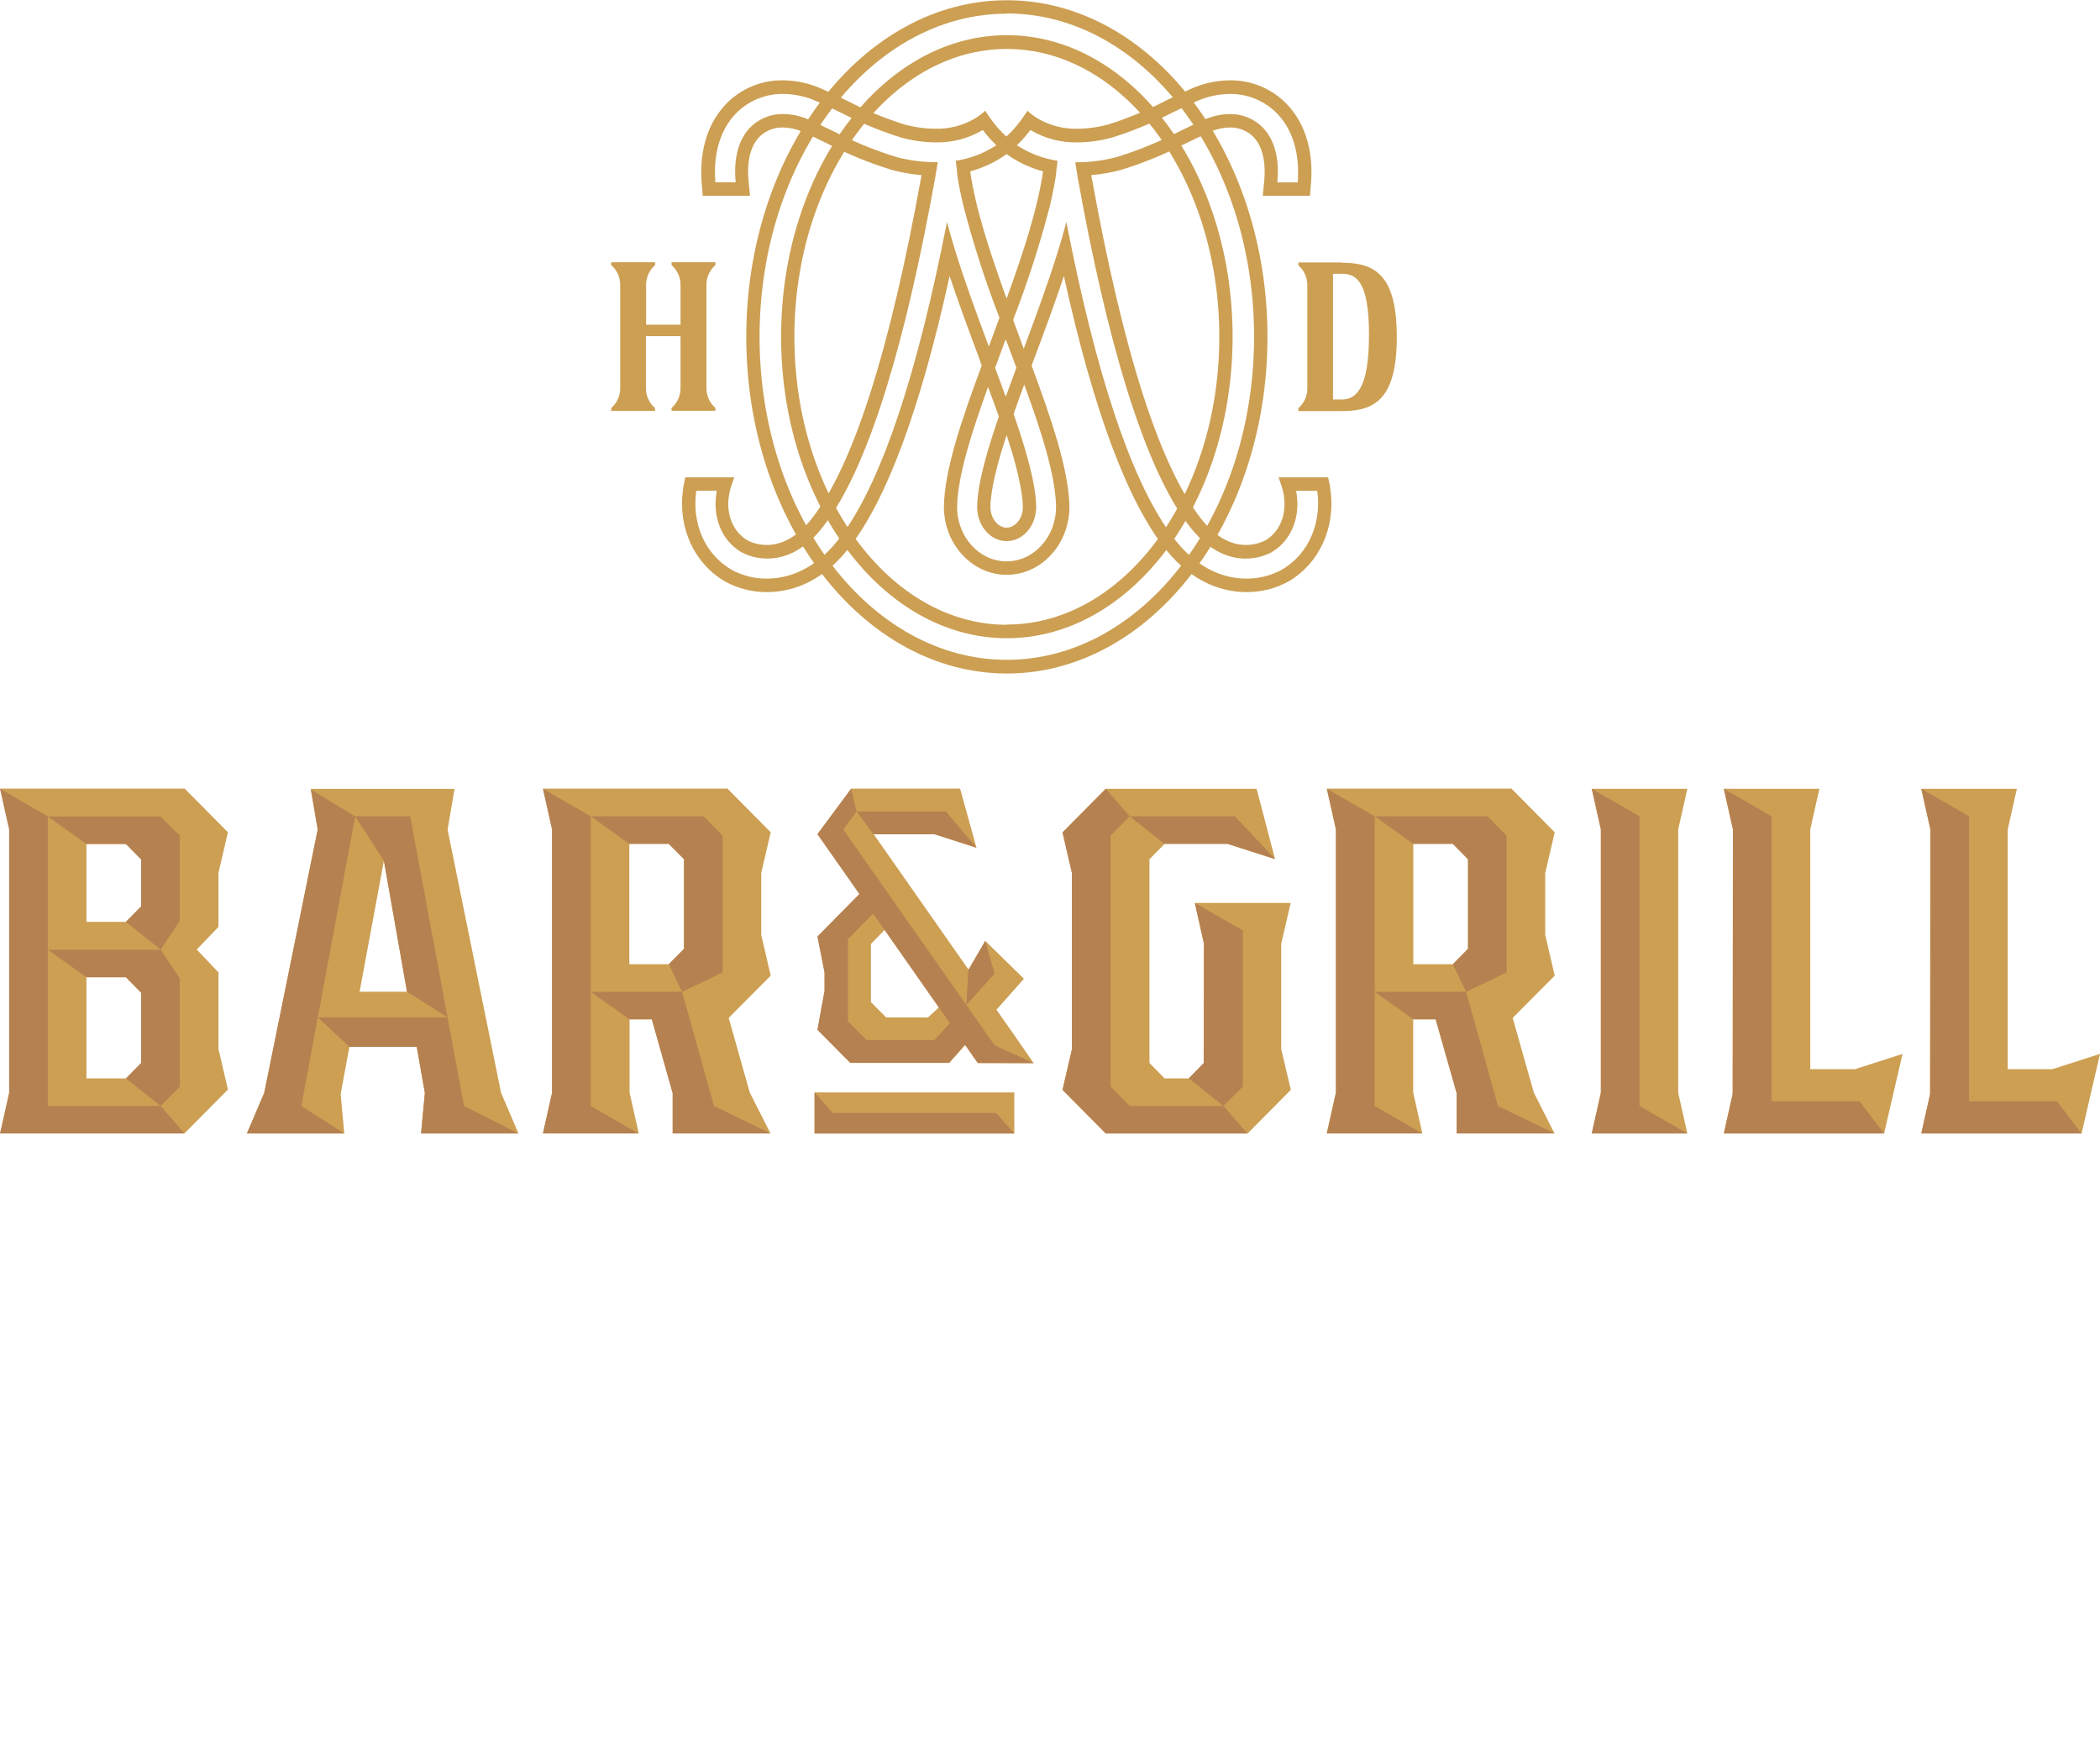 <?xml version="1.0" encoding="UTF-8"?> <svg xmlns="http://www.w3.org/2000/svg" width="616" height="515" viewBox="0 0 616 515" fill="none"> <g clip-path="url(#clip0_469_416)"> <path d="M192.107 119.63C191.302 118.935 190.652 118.075 190.198 117.108C189.744 116.14 189.497 115.086 189.473 114.016V98.576H199.622V114.016C199.598 115.086 199.351 116.14 198.897 117.108C198.443 118.075 197.792 118.935 196.988 119.63V120.472H209.854V119.63C209.049 118.935 208.398 118.075 207.944 117.108C207.49 116.14 207.243 115.086 207.22 114.016V83.361C207.243 82.29 207.49 81.236 207.944 80.269C208.398 79.301 209.049 78.442 209.854 77.746V76.904H196.988V77.746C197.792 78.442 198.443 79.301 198.897 80.269C199.351 81.236 199.598 82.29 199.622 83.361V95.221H189.528V83.361C189.552 82.29 189.799 81.236 190.253 80.269C190.707 79.301 191.358 78.442 192.163 77.746V76.904H179.296V77.746C180.101 78.442 180.752 79.301 181.206 80.269C181.66 81.236 181.907 82.29 181.931 83.361V114.03C181.907 115.101 181.66 116.154 181.206 117.122C180.752 118.089 180.101 118.949 179.296 119.644V120.486H192.163L192.107 119.63Z" fill="#CC9F53"></path> <path d="M393.697 76.974H380.858V77.816C381.66 78.514 382.308 79.374 382.759 80.341C383.21 81.308 383.456 82.361 383.479 83.431V114.1C383.456 115.169 383.21 116.222 382.759 117.189C382.308 118.157 381.66 119.017 380.858 119.714V120.556H393.766C403.568 120.556 409.724 116.654 409.724 98.8C409.724 80.947 403.568 77.058 393.766 77.058L393.697 76.974ZM393.558 117.16H391.021V80.287H393.558C397.718 80.287 401.572 82.252 401.572 98.169C401.572 114.086 397.759 117.16 393.558 117.16Z" fill="#CC9F53"></path> <path d="M295.328 3.944C335.327 3.944 367.867 46.46 367.867 98.73C367.867 151.001 335.327 193.502 295.328 193.502C255.329 193.502 222.803 150.987 222.803 98.8C222.803 46.614 255.343 4.014 295.342 4.014M295.342 187.172C331.861 187.172 361.559 147.534 361.559 98.744C361.559 49.955 331.861 10.317 295.342 10.317C258.823 10.317 229.125 49.955 229.125 98.744C229.125 147.534 258.837 187.172 295.342 187.172ZM295.342 0.07C253.194 0.07 218.907 44.354 218.907 98.8C218.907 153.247 253.194 197.517 295.342 197.517C337.49 197.517 371.791 153.233 371.791 98.8C371.791 44.368 337.49 0.07 295.342 0.07ZM295.342 183.228C260.986 183.228 233.021 145.33 233.021 98.8C233.021 52.271 260.986 14.359 295.342 14.359C329.699 14.359 357.663 52.257 357.663 98.8C357.663 145.344 329.698 183.158 295.328 183.158L295.342 183.228Z" fill="#CC9F53"></path> <path d="M296.465 119.041C296.382 118.76 296.271 118.479 296.174 118.212C295.869 117.37 295.592 116.556 295.287 115.714C295.01 116.458 294.76 117.118 294.497 117.932C294.372 118.255 294.261 118.577 294.15 118.886C293.845 119.756 293.512 120.641 293.221 121.511C289.505 132.206 286.76 141.751 286.622 148.629C286.622 154.243 290.518 158.693 295.287 158.693C300.07 158.693 303.952 154.187 303.952 148.643C303.814 141.751 301.082 132.22 297.367 121.525C297.075 120.725 296.757 119.855 296.465 119.041ZM300.042 148.741C300.042 151.955 297.852 154.748 295.273 154.748C292.694 154.748 290.518 151.941 290.518 148.643C290.628 143.211 292.666 135.519 295.273 127.589C297.88 135.533 299.931 143.239 300.042 148.741Z" fill="#CC9F53"></path> <path d="M390.314 143.927C390.162 142.668 389.931 141.421 389.621 140.193V139.982H375.035L375.909 142.481C376.075 142.972 376.172 143.449 376.297 143.884C377.808 149.878 375.84 155.731 371.153 158.482C369.394 159.373 367.45 159.83 365.483 159.816C360.852 159.816 356.499 157.317 352.561 152.418C340.319 137.175 329.407 103.152 320.104 51.358C323.031 51.112 325.931 50.605 328.77 49.842C335.314 47.838 341.667 45.24 347.75 42.08C350.052 40.971 352.422 39.835 354.682 38.796C356.593 37.905 358.666 37.427 360.769 37.392C363.139 37.337 365.446 38.172 367.244 39.736C370.155 42.375 371.403 47.105 370.835 53.071L370.405 57.408H384.269L384.56 53.786C385.392 43.624 382.453 34.964 376.325 29.42C372.043 25.579 366.503 23.487 360.783 23.553C356.779 23.585 352.826 24.465 349.178 26.135C346.696 27.244 344.215 28.437 341.761 29.616C336.421 32.391 330.855 34.692 325.123 36.494C322.154 37.311 319.092 37.736 316.014 37.757C312.009 37.847 308.053 36.843 304.562 34.852C303.427 34.172 302.363 33.377 301.387 32.48C300.902 33.252 300.403 33.995 299.876 34.711C299.64 35.062 299.377 35.371 299.127 35.708C297.96 37.282 296.641 38.735 295.19 40.045C293.746 38.727 292.428 37.275 291.252 35.708C291.003 35.371 290.753 35.062 290.504 34.711C289.977 34 289.478 33.256 289.006 32.48C288.026 33.378 286.957 34.173 285.817 34.852C282.329 36.85 278.372 37.854 274.365 37.757C271.292 37.736 268.235 37.311 265.27 36.494C259.539 34.691 253.972 32.39 248.633 29.616C246.193 28.437 243.711 27.244 241.229 26.135C237.577 24.464 233.619 23.584 229.611 23.553C223.894 23.487 218.358 25.578 214.082 29.42C207.94 35.034 205.015 43.624 205.833 53.786L206.138 57.408H220.003L219.573 53.071C218.977 47.105 220.252 42.375 223.164 39.736C224.966 38.17 227.278 37.335 229.652 37.392C231.751 37.427 233.819 37.905 235.725 38.796C238.054 39.835 240.425 40.971 242.657 42.08C248.744 45.243 255.102 47.841 261.652 49.842C264.49 50.607 267.39 51.115 270.317 51.358C261 103.152 250.089 137.175 237.86 152.418C233.909 157.317 229.541 159.816 224.925 159.816C222.962 159.828 221.024 159.371 219.268 158.482C214.582 155.675 212.599 149.878 214.124 143.884C214.249 143.407 214.346 142.93 214.512 142.481L215.386 139.982H200.981V140.193C200.675 141.421 200.448 142.669 200.301 143.927C198.915 154.833 203.587 165.191 212.599 170.483C216.393 172.586 220.655 173.673 224.98 173.641C231.205 173.641 240.37 171.48 248.647 161.177C259.905 147.141 269.929 120.22 278.552 80.96C281.201 88.905 284.209 97.004 287.204 105.004L287.966 107.222C282.171 122.83 277.069 137.666 276.875 148.573C276.875 159.633 285.194 168.574 295.287 168.574C305.45 168.574 313.699 159.633 313.699 148.573C313.491 137.666 308.375 122.83 302.607 107.222L303.425 105.004C306.434 97.004 309.429 88.905 312.077 80.96C320.714 120.262 330.738 147.169 341.996 161.177C350.315 171.48 359.424 173.641 365.649 173.641C369.975 173.675 374.237 172.588 378.03 170.483C387.028 165.191 391.687 154.833 390.314 143.927ZM295.273 45.196C298.508 47.517 302.129 49.228 305.963 50.249C304.41 61.001 300.347 73.62 295.273 87.572C290.212 73.62 286.136 61.001 284.583 50.249C288.418 49.231 292.04 47.519 295.273 45.196ZM292.126 107.222C292.75 105.538 293.374 103.839 294.025 102.127C294.344 101.243 294.677 100.344 295.01 99.46L296.008 102.127L298.143 107.854C297.062 110.736 296.017 113.571 295.01 116.36C294.011 113.552 292.971 110.745 291.89 107.868L292.126 107.222ZM280.119 73.283C279.273 70.475 278.483 67.795 277.79 65.1C277.235 67.907 276.671 70.691 276.098 73.451C267.294 115.686 257.062 144.362 245.596 158.679C238.817 167.1 231.219 169.683 224.952 169.683C221.313 169.718 217.725 168.814 214.526 167.058C206.526 162.356 202.908 153.176 204.253 143.927H210.27C208.883 151.099 211.379 158.37 217.465 161.935C219.816 163.185 222.436 163.826 225.091 163.802C229.541 163.802 235.378 162.019 241.049 154.945C253 140.067 263.648 108.345 272.743 60.622C273.312 57.675 273.866 54.643 274.421 51.569V51.372L274.504 50.937C274.504 50.741 274.504 50.558 274.615 50.376L275.072 47.569H274.379C270.48 47.554 266.599 47.035 262.83 46.025C256.534 44.072 250.419 41.564 244.557 38.529C242.172 37.378 239.801 36.241 237.416 35.175C235.013 34.062 232.406 33.469 229.763 33.434C226.43 33.374 223.194 34.57 220.682 36.789C216.523 40.508 215.136 46.614 215.802 53.464H209.84C209.147 45.042 211.323 37.308 216.772 32.41C220.34 29.221 224.949 27.486 229.708 27.539C233.176 27.576 236.598 28.341 239.76 29.785C242.2 30.88 244.626 32.044 247.052 33.224C252.617 36.108 258.421 38.494 264.397 40.354C267.696 41.265 271.098 41.737 274.518 41.758C279.354 41.85 284.122 40.592 288.299 38.122C289.488 39.725 290.815 41.219 292.264 42.586C288.663 44.962 284.595 46.518 280.341 47.147L280.757 50.474V50.741V51.063C281.214 54.095 281.852 57.267 282.642 60.524C285.521 71.61 289.04 82.516 293.179 93.186C292.251 95.684 291.336 98.197 290.407 100.695C290.282 101.004 290.171 101.299 290.06 101.608C286.497 92.119 282.975 82.519 280.133 73.283H280.119ZM309.775 148.657C309.775 157.457 303.273 164.63 295.259 164.63C287.259 164.63 280.743 157.457 280.743 148.657C280.937 139.561 284.902 127.125 289.824 113.482C291.211 117.216 292.597 120.879 293.748 124.36C294.178 123.588 294.566 122.802 294.982 122.016C295.407 122.975 295.772 123.959 296.077 124.964C297.464 121.076 298.85 116.977 300.444 112.794C305.547 126.746 309.609 139.421 309.789 148.657H309.775ZM376.034 167.058C372.836 168.818 369.247 169.721 365.608 169.683C359.341 169.683 351.743 167.114 344.977 158.679C333.47 144.362 323.224 115.686 314.475 73.451C313.912 70.728 313.352 67.944 312.798 65.1C312.095 67.795 311.314 70.522 310.455 73.283C307.612 82.519 304.091 92.119 300.528 101.636C300.528 101.846 300.375 102.043 300.292 102.253C300.112 101.734 299.918 101.229 299.724 100.709C298.864 98.417 298.018 96.124 297.186 93.832C297.256 93.621 297.339 93.425 297.408 93.214C301.535 82.532 305.049 71.617 307.931 60.524C308.708 57.267 309.318 54.095 309.803 51.063V50.741C309.81 50.652 309.81 50.563 309.803 50.474L310.219 47.147C305.962 46.516 301.889 44.959 298.282 42.586C299.731 41.219 301.058 39.725 302.247 38.122C306.417 40.597 311.182 41.855 316.014 41.758C319.438 41.737 322.845 41.265 326.149 40.354C332.107 38.499 337.892 36.118 343.438 33.238C345.878 32.059 348.305 30.894 350.745 29.799C353.901 28.353 357.319 27.588 360.783 27.553C365.542 27.497 370.152 29.233 373.718 32.423C379.181 37.364 381.358 45.056 380.651 53.478H374.675C375.368 46.628 373.912 40.522 369.795 36.803C367.289 34.582 364.057 33.386 360.727 33.448C358.084 33.482 355.477 34.075 353.074 35.189C350.676 36.255 348.305 37.392 345.934 38.543C340.066 41.578 333.947 44.086 327.647 46.039C323.878 47.051 319.997 47.57 316.098 47.583H315.404L315.862 50.39C315.862 50.572 315.931 50.755 315.959 50.951L316.042 51.386V51.583C316.597 54.657 317.151 57.688 317.706 60.636C326.815 108.359 337.449 140.081 349.4 154.959C355.084 161.977 360.921 163.816 365.358 163.816C368.018 163.842 370.642 163.201 372.997 161.949C379.07 158.384 381.621 151.113 380.193 143.941H386.404C387.666 153.176 384.061 162.356 376.048 167.058H376.034Z" fill="#CC9F53"></path> <path d="M492.274 243.246L494.95 231.316H466.916L469.591 243.246V320.487L466.916 332.418H494.95L492.274 320.487V243.246Z" fill="#CC9F53"></path> <path d="M544.127 313.553H531.011V243.246L533.687 231.316H505.653L508.329 243.246L508.19 321.147L505.653 332.418H552.667L558.075 309.076L544.127 313.553Z" fill="#CC9F53"></path> <path d="M64.082 285.172L57.718 278.463L64.082 271.824V256.005L66.855 244.074L54.169 231.273H0.098L2.774 243.204V320.403L0.098 332.334H54.169L66.855 319.533L64.082 307.602V285.172ZM36.936 247.471L41.4 251.991V265.83L36.936 270.35H25.359V247.471H36.936ZM41.4 311.743L36.936 316.262H25.359V286.604H36.936L41.4 291.124V311.743Z" fill="#CC9F53"></path> <path d="M146.978 320.487L131.297 243.288L133.335 231.358H91.16L93.198 243.288L77.517 320.487L72.429 332.418H100.99L99.922 320.852L102.487 306.998H122.244L124.629 320.515L123.506 332.418H152.094L146.978 320.487ZM105.482 290.843L112.608 252.426L119.388 290.843H105.482Z" fill="#CC9F53"></path> <path d="M375.826 307.686V276.737L378.599 264.806H350.482L353.157 276.737V311.743L348.748 316.262H341.636L337.172 311.743V251.991L341.636 247.471H360.062L374.01 251.949L368.602 231.316H324.361L311.675 244.117L314.448 256.047V307.686L311.675 319.617L324.361 332.418H365.954L378.64 319.617L375.826 307.686Z" fill="#CC9F53"></path> <path d="M297.533 320.375H238.941V332.432H297.533V320.375Z" fill="#CC9F53"></path> <path d="M239.829 274.715L241.908 285.228V290.646L239.829 302.058L249.423 311.729H278.455L283.114 306.465L286.857 311.799H303.217L297.671 303.798L292.306 296.12L300.347 287.039L289.034 275.95L284.112 284.372L256.272 244.636H274.102L286.413 248.58L281.63 231.273H249.728L239.829 244.636L252.14 262.181L239.829 274.715ZM275.239 295.573L272.23 298.38H259.946L255.482 293.903V276.807L259.488 272.722L275.377 295.405L275.239 295.573Z" fill="#CC9F53"></path> <path d="M602.053 313.553H588.937V243.246L591.613 231.316H563.579L566.255 243.246L566.102 321.147L563.579 332.418H610.594L616.001 309.076L602.053 313.553Z" fill="#CC9F53"></path> <path d="M226.075 286.127L223.302 274.196V256.005L226.075 244.074L213.389 231.273H159.317L161.993 243.204V320.403L159.317 332.334H187.351L184.676 320.403V298.928H191.247L197.32 320.571V332.376H226.006L219.947 320.445L213.749 298.521L226.075 286.127ZM184.606 247.471H196.183L200.647 251.991V278.252L196.183 282.772H184.606V247.471Z" fill="#CC9F53"></path> <path d="M456.046 286.127L453.273 274.196V256.005L456.046 244.074L443.36 231.273H389.177L391.853 243.204V320.403L389.177 332.334H417.211L414.535 320.403V298.928H421.107L427.291 320.571V332.376H455.976L449.932 320.445L443.72 298.521L456.046 286.127ZM414.577 247.471H426.168L430.618 251.991V278.252L426.168 282.772H414.577V247.471Z" fill="#CC9F53"></path> <path d="M104.192 239.4L91.201 231.568L93.198 243.246L77.517 320.487L72.429 332.418H100.99L88.387 324.347L104.192 239.4Z" fill="#B68150"></path> <path d="M152.08 332.418L136.109 324.347L131.284 298.352H93.226L102.487 307.012H122.244L124.629 320.515L123.52 332.418H152.08Z" fill="#B68150"></path> <path d="M120.317 239.4H104.192L112.608 252.426L119.388 290.857L131.284 298.352L120.317 239.4Z" fill="#B68150"></path> <path d="M466.916 332.418H494.95L480.933 324.347V239.4L466.916 231.316L469.591 243.246V320.487L466.916 332.418Z" fill="#B68150"></path> <path d="M505.653 332.418H552.667L545.458 322.986H519.67V239.4L505.653 231.316L508.329 243.246V320.487L505.653 332.418Z" fill="#B68150"></path> <path d="M563.579 332.418H610.594L603.384 322.986H577.596V239.4L563.579 231.316L566.255 243.246V320.487L563.579 332.418Z" fill="#B68150"></path> <path d="M358.883 324.347H331.376L325.775 318.663V245.085L331.376 239.4L324.361 231.316L311.675 244.117L314.434 256.047V307.686L311.675 319.617L324.361 332.418H365.899L358.883 324.347Z" fill="#B68150"></path> <path d="M226.075 332.418L209.438 324.347L200.079 290.857H173.265L184.606 298.928H191.178L197.32 320.628V332.418H226.075Z" fill="#B68150"></path> <path d="M173.265 239.4L159.248 231.316L161.924 243.246V320.487L159.248 332.418H187.282L173.265 324.347V290.857V289.987V239.4Z" fill="#B68150"></path> <path d="M196.183 247.471L200.648 251.991V278.252L196.183 282.772L200.079 290.857L211.989 285.172V245.085L206.374 239.4H173.265L184.606 247.471H196.183Z" fill="#B68150"></path> <path d="M353.088 311.743L348.693 316.262L358.883 324.347L364.582 318.662V272.891L350.481 264.806L353.157 276.737L353.088 311.743Z" fill="#B68150"></path> <path d="M331.376 239.4L341.566 247.471H360.103L374.051 251.949L362.266 239.4H331.376Z" fill="#B68150"></path> <path d="M292.181 326.396H244.293L238.941 320.375V332.418H297.533L292.181 326.396Z" fill="#B68150"></path> <path d="M251.322 237.997H277.471L286.469 248.622L274.157 244.678H256.23L251.322 237.997Z" fill="#B68150"></path> <path d="M284.07 284.428L283.446 294.731L291.751 285.537L288.992 275.951" fill="#B68150"></path> <path d="M303.217 311.785L291.751 306.535L283.433 294.689L247.385 243.288L251.267 237.955L249.673 231.273L239.773 244.636L252.085 262.181L239.773 274.631L241.853 285.144V290.562L239.773 301.973L249.368 311.644H278.4L283.058 306.381L286.802 311.715L303.217 311.785ZM274.102 305.033H254.193L248.716 299.517V275.431L256.12 267.922L275.405 295.447L278.636 300.065L274.102 305.033Z" fill="#B68150"></path> <path d="M0 332.418H54.141L47.126 324.347H14.018V278.533V239.4L0 231.316L2.676 243.246V320.487L0 332.418Z" fill="#B68150"></path> <path d="M52.741 270.126V245.071L47.126 239.457H14.018L25.359 247.541H36.936L41.4 252.061V265.83L36.936 270.35L47.126 278.491L52.741 270.069V270.126Z" fill="#B68150"></path> <path d="M47.126 278.533H14.018L25.359 286.604H36.95L41.4 291.124V311.743L36.95 316.262L47.126 324.347L52.741 318.663V286.927L47.126 278.533Z" fill="#B68150"></path> <path d="M456.046 332.418L439.408 324.347L430.064 290.857H403.236L414.577 298.928H421.149L427.291 320.628V332.418H456.046Z" fill="#B68150"></path> <path d="M403.236 239.4L389.219 231.316L391.895 243.246V320.487L389.219 332.418H417.253L403.236 324.347V290.857V289.987V239.4Z" fill="#B68150"></path> <path d="M426.168 247.471L430.632 251.991V278.252L426.168 282.772L430.064 290.857L441.959 285.172V245.085L436.344 239.4H403.236L414.577 247.471H426.168Z" fill="#B68150"></path> </g> <defs> <clipPath id="clip0_469_416"> <rect width="616" height="515" fill="white" transform="translate(0)"></rect> </clipPath> </defs> </svg> 